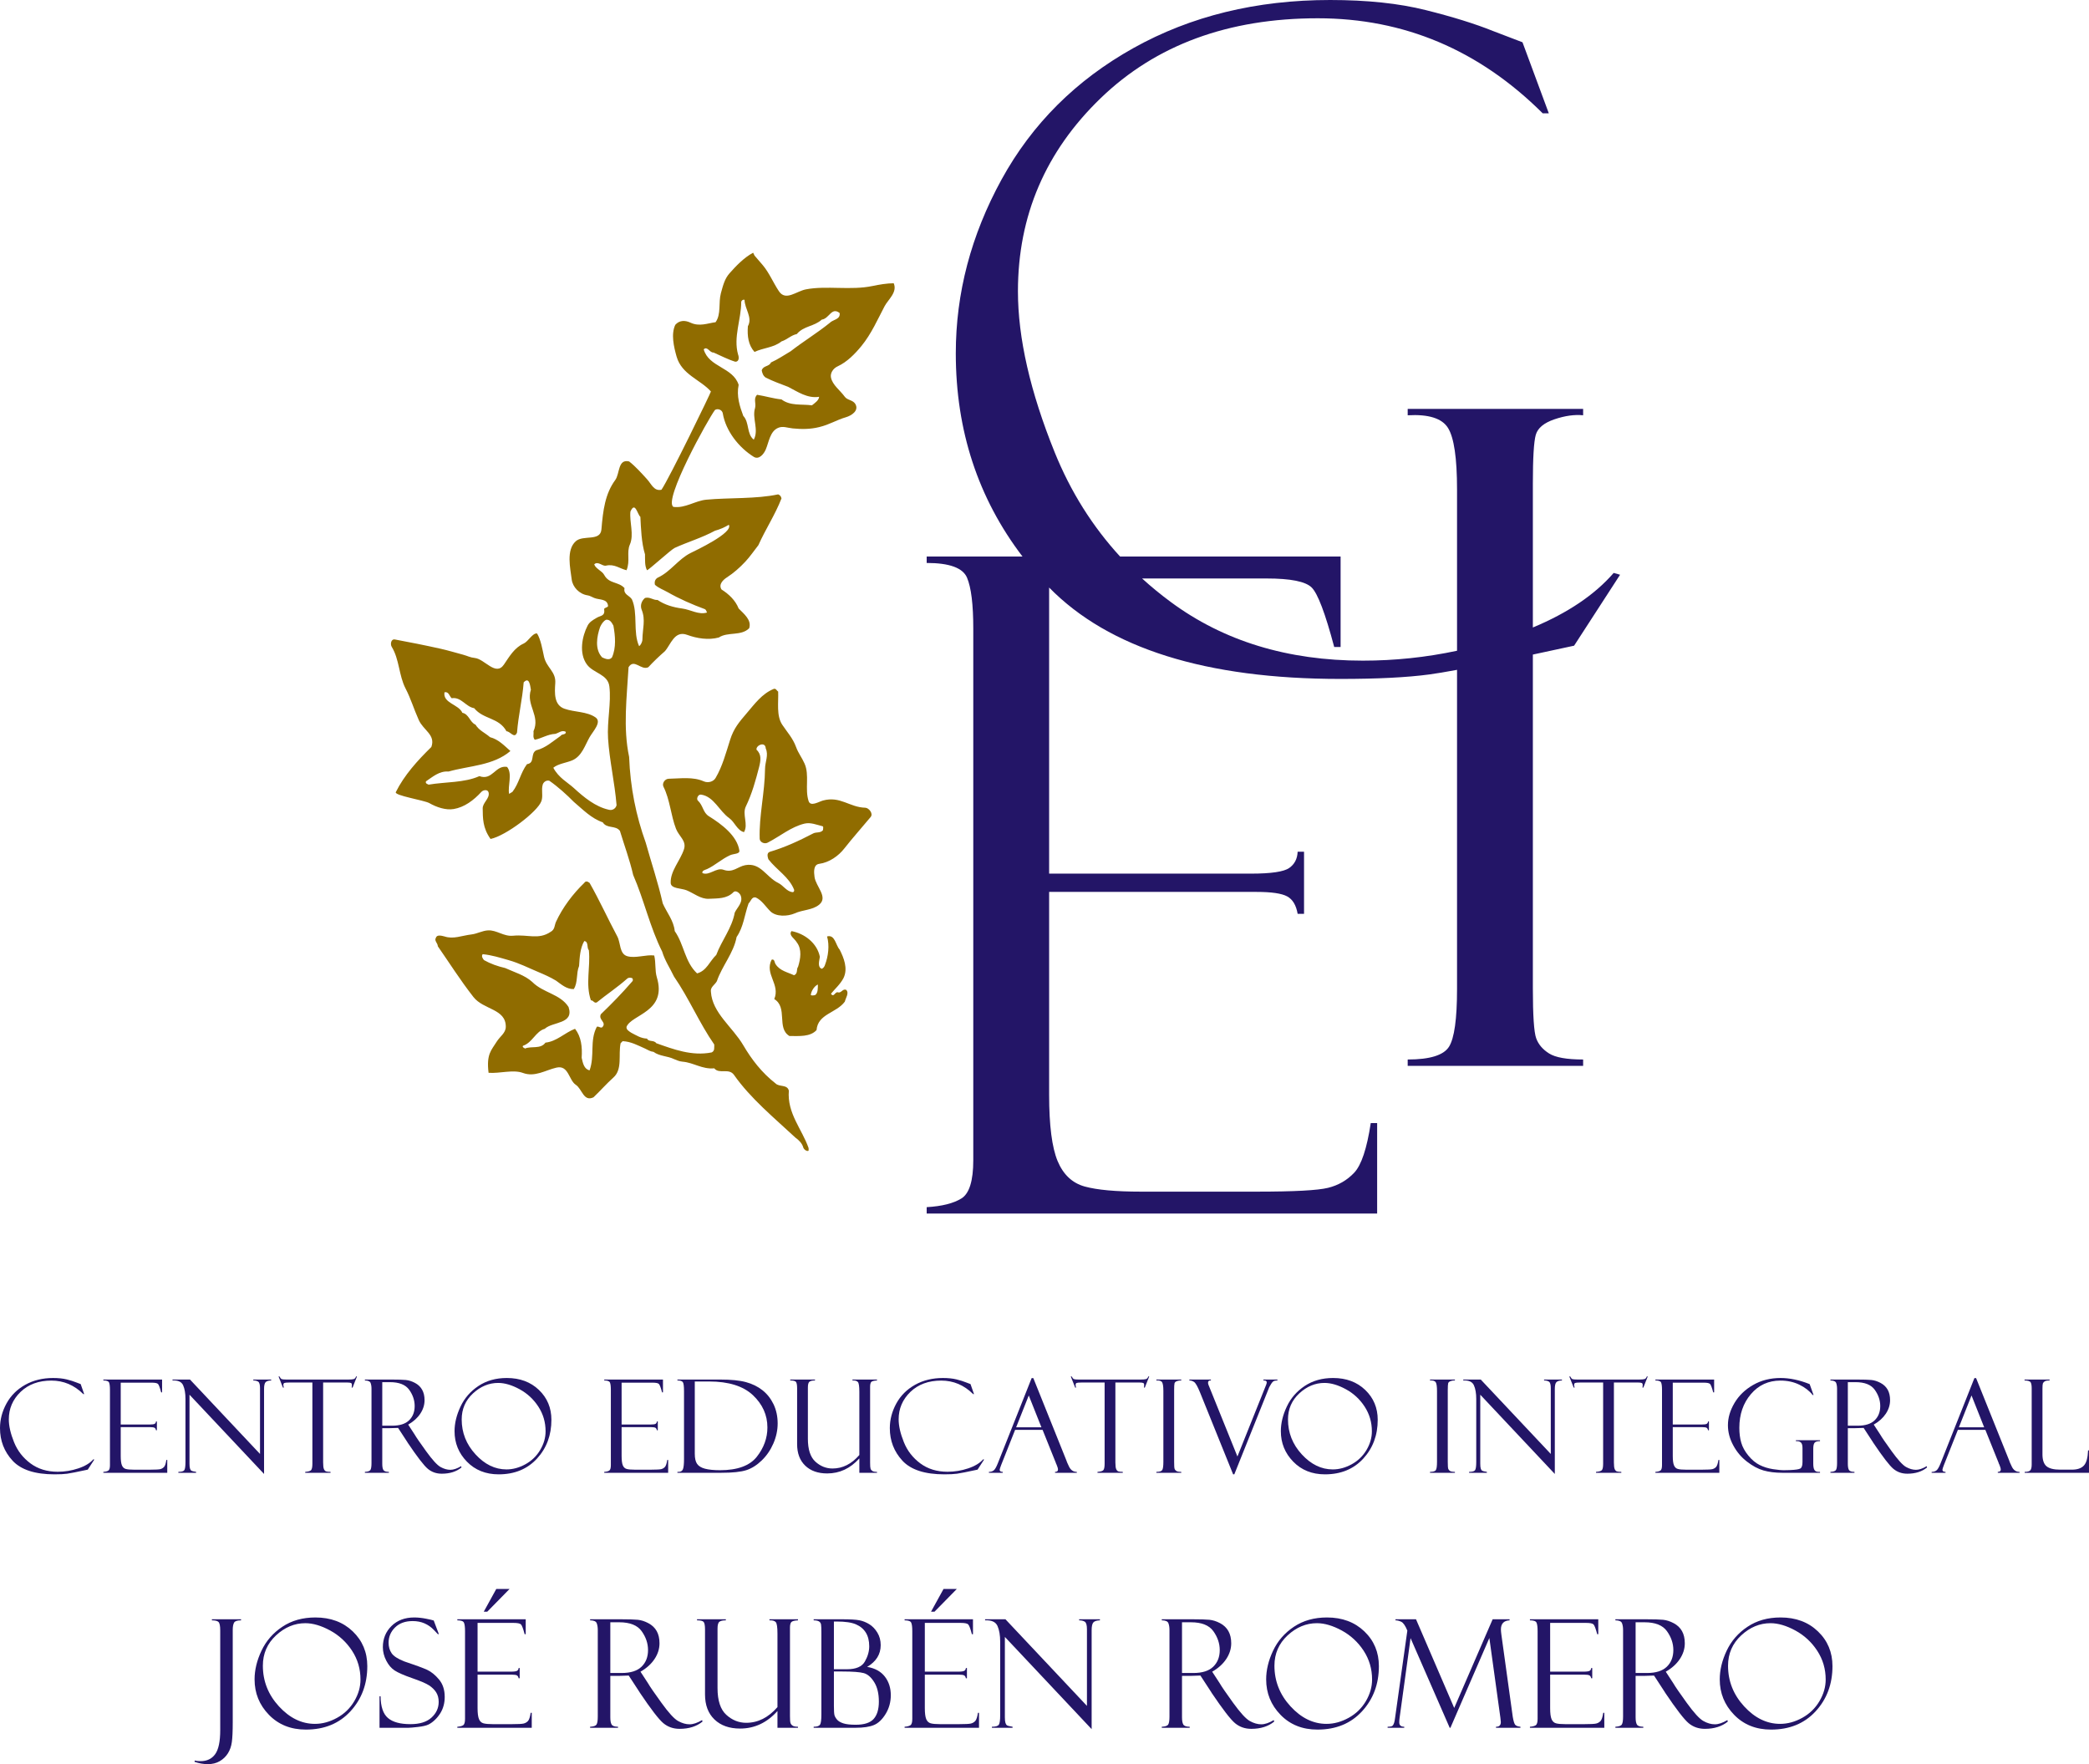 <?xml version="1.0" encoding="UTF-8"?>
<svg xmlns="http://www.w3.org/2000/svg" xmlns:xlink="http://www.w3.org/1999/xlink" width="369.13pt" height="311.72pt" viewBox="0 0 369.13 311.72" version="1.1">
<defs>
<clipPath id="clip1">
  <path d="M 357 243 L 369.129 243 L 369.129 261 L 357 261 Z M 357 243 "/>
</clipPath>
<clipPath id="clip2">
  <path d="M 34 286 L 43 286 L 43 311.719 L 34 311.719 Z M 34 286 "/>
</clipPath>
</defs>
<g id="surface1">
<path style=" stroke:none;fill-rule:evenodd;fill:rgb(13.725%,8.235%,40.392%);fill-opacity:1;" d="M 14.258 244.57 L 14.871 246.328 L 14.719 246.328 C 13.121 244.742 11.238 243.945 9.078 243.945 C 6.832 243.945 5.016 244.613 3.633 245.945 C 2.25 247.285 1.559 248.898 1.559 250.793 C 1.559 251.965 1.867 253.309 2.48 254.828 C 3.094 256.352 4.066 257.602 5.391 258.582 C 6.715 259.562 8.324 260.055 10.207 260.055 C 11.445 260.055 12.656 259.855 13.844 259.457 C 15.035 259.059 15.918 258.523 16.496 257.855 L 16.66 257.898 L 15.508 259.68 C 13.641 260.082 12.43 260.324 11.879 260.398 C 11.32 260.477 10.574 260.512 9.645 260.512 C 6.191 260.512 3.719 259.711 2.23 258.105 C 0.746 256.504 0 254.582 0 252.348 C 0 250.84 0.383 249.383 1.148 247.988 C 1.914 246.594 3.016 245.496 4.453 244.691 C 5.895 243.887 7.535 243.488 9.387 243.488 C 10.316 243.488 11.113 243.574 11.789 243.738 C 12.465 243.91 13.023 244.082 13.473 244.266 L 14.211 244.547 C 14.234 244.555 14.246 244.559 14.258 244.57 "/>
<path style=" stroke:none;fill-rule:evenodd;fill:rgb(13.725%,8.235%,40.392%);fill-opacity:1;" d="M 18.262 243.922 L 18.262 243.762 L 28.641 243.762 L 28.641 246.027 L 28.477 246.027 C 28.258 245.184 28.066 244.688 27.914 244.535 C 27.762 244.387 27.387 244.312 26.785 244.312 L 21.332 244.312 L 21.332 251.711 L 26.395 251.711 C 26.895 251.711 27.215 251.664 27.348 251.574 C 27.484 251.48 27.559 251.344 27.562 251.164 L 27.723 251.164 L 27.723 252.723 L 27.562 252.723 C 27.527 252.504 27.441 252.359 27.301 252.281 C 27.16 252.207 26.906 252.172 26.531 252.172 L 21.332 252.172 L 21.332 257.262 C 21.332 258.027 21.402 258.582 21.543 258.922 C 21.688 259.262 21.91 259.473 22.223 259.559 C 22.531 259.645 23.004 259.688 23.633 259.688 L 26.547 259.688 C 27.473 259.688 28.07 259.652 28.324 259.594 C 28.582 259.527 28.801 259.402 28.98 259.211 C 29.16 259.023 29.301 258.609 29.395 257.969 L 29.555 257.969 L 29.555 260.238 L 18.262 260.238 L 18.262 260.074 C 18.645 260.055 18.934 259.98 19.133 259.859 C 19.332 259.734 19.43 259.414 19.43 258.898 L 19.43 245.57 C 19.43 244.965 19.379 244.539 19.273 244.293 C 19.164 244.043 18.832 243.922 18.262 243.922 "/>
<path style=" stroke:none;fill-rule:evenodd;fill:rgb(13.725%,8.235%,40.392%);fill-opacity:1;" d="M 44.758 243.762 L 47.918 243.762 L 47.918 243.922 C 47.445 243.938 47.113 244.039 46.93 244.23 C 46.75 244.422 46.66 244.824 46.66 245.434 L 46.66 260.445 L 33.484 246.441 L 33.484 258.633 C 33.484 259.02 33.516 259.309 33.574 259.492 C 33.633 259.68 33.715 259.809 33.824 259.875 C 33.938 259.941 34.211 260.008 34.652 260.074 L 34.652 260.238 L 31.516 260.238 L 31.516 260.074 C 32.078 260.074 32.43 259.977 32.566 259.773 C 32.703 259.574 32.773 259.09 32.773 258.332 L 32.773 247.176 C 32.773 246.199 32.637 245.402 32.363 244.785 C 32.094 244.164 31.465 243.879 30.484 243.922 L 30.484 243.762 L 33.574 243.762 L 45.945 256.91 L 45.945 245.277 C 45.945 244.652 45.836 244.266 45.613 244.129 C 45.391 243.992 45.105 243.922 44.758 243.922 "/>
<path style=" stroke:none;fill-rule:evenodd;fill:rgb(13.725%,8.235%,40.392%);fill-opacity:1;" d="M 63.078 243.215 L 62.301 245.184 L 62.141 245.184 C 62.168 245.062 62.184 244.902 62.184 244.695 C 62.184 244.523 62.121 244.41 62 244.363 C 61.875 244.312 61.68 244.289 61.41 244.289 L 57.098 244.289 L 57.098 258.398 C 57.098 258.98 57.145 259.379 57.238 259.59 C 57.332 259.801 57.461 259.938 57.621 259.992 C 57.785 260.047 58.047 260.074 58.406 260.074 L 58.406 260.238 L 53.934 260.238 L 53.934 260.074 C 54.492 260.039 54.844 259.93 54.984 259.754 C 55.125 259.574 55.199 259.199 55.199 258.633 L 55.199 244.289 L 51.07 244.289 C 50.652 244.289 50.387 244.312 50.258 244.363 C 50.129 244.41 50.066 244.535 50.066 244.73 C 50.066 244.828 50.098 244.98 50.156 245.184 L 49.996 245.184 L 49.219 243.215 L 49.379 243.215 C 49.512 243.473 49.645 243.629 49.773 243.684 C 49.906 243.734 50.188 243.762 50.621 243.762 L 61.566 243.762 C 62 243.762 62.309 243.734 62.5 243.684 C 62.688 243.629 62.828 243.473 62.918 243.215 "/>
<path style=" stroke:none;fill-rule:evenodd;fill:rgb(13.725%,8.235%,40.392%);fill-opacity:1;" d="M 67.547 244.223 L 67.547 251.918 L 69.27 251.918 C 70.629 251.918 71.633 251.602 72.289 250.961 C 72.945 250.324 73.273 249.484 73.273 248.441 C 73.273 247.434 72.953 246.477 72.309 245.574 C 71.664 244.672 70.527 244.223 68.902 244.223 Z M 64.477 243.922 L 64.477 243.762 L 69.145 243.762 C 70.328 243.762 71.184 243.789 71.711 243.84 C 72.238 243.891 72.781 244.066 73.336 244.359 C 73.891 244.656 74.309 245.055 74.59 245.559 C 74.875 246.062 75.02 246.68 75.02 247.41 C 75.02 248.246 74.766 249.043 74.262 249.801 C 73.758 250.559 73.043 251.199 72.129 251.723 L 73.289 253.508 C 73.543 253.953 74.219 254.938 75.312 256.449 C 76.402 257.961 77.25 258.883 77.844 259.215 C 78.441 259.543 79.02 259.711 79.578 259.711 C 80.129 259.711 80.762 259.496 81.48 259.07 L 81.547 259.293 C 80.652 260.031 79.492 260.398 78.066 260.398 C 77.109 260.398 76.293 260.113 75.609 259.547 C 74.926 258.984 73.73 257.434 72.027 254.902 C 72.012 254.887 72.004 254.871 72.004 254.855 L 70.344 252.309 L 68.879 252.352 L 67.547 252.352 L 67.547 258.656 C 67.547 259.164 67.613 259.527 67.75 259.746 C 67.883 259.965 68.203 260.074 68.715 260.074 L 68.715 260.238 L 64.477 260.238 L 64.477 260.074 C 64.996 260.055 65.324 259.941 65.453 259.742 C 65.582 259.539 65.645 259.129 65.645 258.512 L 65.645 245.41 C 65.645 244.984 65.59 244.633 65.48 244.352 C 65.367 244.074 65.035 243.93 64.477 243.922 "/>
<path style=" stroke:none;fill-rule:evenodd;fill:rgb(13.725%,8.235%,40.392%);fill-opacity:1;" d="M 89.492 259.641 C 90.625 259.641 91.746 259.336 92.848 258.727 C 93.953 258.117 94.82 257.277 95.453 256.207 C 96.09 255.137 96.406 254.039 96.406 252.91 C 96.406 251.305 95.98 249.852 95.125 248.543 C 94.273 247.234 93.164 246.207 91.805 245.469 C 90.441 244.73 89.184 244.359 88.027 244.359 C 86.395 244.359 84.91 244.977 83.582 246.207 C 82.246 247.445 81.582 248.977 81.582 250.812 C 81.582 253.152 82.395 255.207 84.023 256.98 C 85.648 258.754 87.469 259.641 89.492 259.641 M 89.555 243.488 C 91.871 243.488 93.762 244.191 95.234 245.602 C 96.703 247.012 97.434 248.77 97.434 250.875 C 97.434 253.59 96.586 255.875 94.887 257.73 C 93.18 259.582 90.926 260.512 88.113 260.512 C 85.828 260.512 83.957 259.762 82.504 258.27 C 81.047 256.773 80.32 254.98 80.32 252.887 C 80.32 251.469 80.676 250.02 81.375 248.535 C 82.074 247.047 83.133 245.832 84.543 244.895 C 85.953 243.957 87.625 243.488 89.555 243.488 "/>
<path style=" stroke:none;fill-rule:evenodd;fill:rgb(13.725%,8.235%,40.392%);fill-opacity:1;" d="M 106.77 243.922 L 106.77 243.762 L 117.148 243.762 L 117.148 246.027 L 116.988 246.027 C 116.766 245.184 116.574 244.688 116.422 244.535 C 116.27 244.387 115.891 244.312 115.293 244.312 L 109.84 244.312 L 109.84 251.711 L 114.906 251.711 C 115.402 251.711 115.723 251.664 115.859 251.574 C 115.992 251.48 116.066 251.344 116.07 251.164 L 116.234 251.164 L 116.234 252.723 L 116.07 252.723 C 116.035 252.504 115.945 252.359 115.809 252.281 C 115.668 252.207 115.414 252.172 115.039 252.172 L 109.84 252.172 L 109.84 257.262 C 109.84 258.027 109.91 258.582 110.051 258.922 C 110.195 259.262 110.422 259.473 110.73 259.559 C 111.039 259.645 111.512 259.688 112.141 259.688 L 115.059 259.688 C 115.984 259.688 116.574 259.652 116.836 259.594 C 117.094 259.527 117.312 259.402 117.488 259.211 C 117.668 259.023 117.805 258.609 117.906 257.969 L 118.066 257.969 L 118.066 260.238 L 106.77 260.238 L 106.77 260.074 C 107.152 260.055 107.441 259.98 107.641 259.859 C 107.84 259.734 107.938 259.414 107.938 258.898 L 107.938 245.57 C 107.938 244.965 107.887 244.539 107.781 244.293 C 107.676 244.043 107.34 243.922 106.77 243.922 "/>
<path style=" stroke:none;fill-rule:evenodd;fill:rgb(13.725%,8.235%,40.392%);fill-opacity:1;" d="M 125.301 244.105 L 122.77 244.105 L 122.77 256.871 C 122.77 257.68 122.906 258.273 123.18 258.668 C 123.453 259.059 123.914 259.34 124.574 259.516 C 125.227 259.688 126.113 259.781 127.223 259.781 C 130.312 259.781 132.48 258.988 133.73 257.406 C 134.977 255.82 135.602 254.094 135.602 252.227 C 135.602 250.031 134.746 248.129 133.035 246.516 C 131.324 244.91 128.742 244.105 125.301 244.105 M 119.703 243.922 L 119.703 243.762 L 127.254 243.762 C 129.176 243.762 130.695 243.914 131.809 244.215 C 132.922 244.516 133.891 244.992 134.719 245.641 C 135.543 246.289 136.199 247.121 136.688 248.129 C 137.168 249.141 137.414 250.27 137.414 251.512 C 137.414 252.711 137.16 253.895 136.66 255.051 C 136.156 256.211 135.473 257.211 134.605 258.051 C 133.742 258.887 132.836 259.461 131.875 259.773 C 130.918 260.082 129.438 260.238 127.434 260.238 L 119.703 260.238 L 119.703 260.078 L 119.902 260.078 C 120.297 260.078 120.555 259.914 120.684 259.59 C 120.805 259.266 120.867 258.68 120.867 257.828 L 120.867 245.824 C 120.867 244.93 120.793 244.387 120.645 244.203 C 120.492 244.016 120.18 243.922 119.703 243.922 "/>
<path style=" stroke:none;fill-rule:evenodd;fill:rgb(13.725%,8.235%,40.392%);fill-opacity:1;" d="M 154.965 260.238 L 151.848 260.238 L 151.848 257.695 C 150.262 259.465 148.367 260.352 146.168 260.352 C 144.539 260.352 143.242 259.895 142.285 258.977 C 141.328 258.055 140.852 256.789 140.852 255.172 L 140.852 245.297 C 140.852 244.703 140.777 244.324 140.637 244.164 C 140.492 244.004 140.16 243.922 139.637 243.922 L 139.637 243.762 L 144.012 243.762 L 144.012 243.922 C 143.551 243.922 143.227 243.996 143.035 244.141 C 142.844 244.285 142.754 244.629 142.754 245.176 L 142.754 254.219 C 142.754 256.109 143.191 257.461 144.078 258.27 C 144.969 259.078 145.977 259.48 147.109 259.48 C 148.891 259.48 150.469 258.684 151.848 257.098 L 151.848 245.934 C 151.848 244.961 151.762 244.379 151.59 244.199 C 151.422 244.012 151.152 243.922 150.789 243.922 L 150.633 243.922 L 150.633 243.762 L 154.965 243.762 L 154.965 243.922 C 154.426 243.953 154.09 244.043 153.953 244.191 C 153.82 244.34 153.75 244.625 153.75 245.039 L 153.75 258.465 C 153.75 258.992 153.773 259.34 153.828 259.508 C 153.879 259.672 153.984 259.805 154.145 259.914 C 154.305 260.023 154.578 260.078 154.965 260.078 "/>
<path style=" stroke:none;fill-rule:evenodd;fill:rgb(13.725%,8.235%,40.392%);fill-opacity:1;" d="M 171.492 244.57 L 172.105 246.328 L 171.953 246.328 C 170.355 244.742 168.477 243.945 166.312 243.945 C 164.07 243.945 162.254 244.613 160.867 245.945 C 159.484 247.285 158.793 248.898 158.793 250.793 C 158.793 251.965 159.102 253.309 159.715 254.828 C 160.328 256.352 161.301 257.602 162.629 258.582 C 163.953 259.562 165.559 260.055 167.441 260.055 C 168.68 260.055 169.891 259.855 171.078 259.457 C 172.266 259.059 173.152 258.523 173.73 257.855 L 173.891 257.898 L 172.738 259.68 C 170.875 260.082 169.668 260.324 169.113 260.398 C 168.555 260.477 167.809 260.512 166.879 260.512 C 163.426 260.512 160.953 259.711 159.465 258.105 C 157.98 256.504 157.234 254.582 157.234 252.348 C 157.234 250.84 157.617 249.383 158.383 247.988 C 159.148 246.594 160.25 245.496 161.688 244.691 C 163.129 243.887 164.773 243.488 166.621 243.488 C 167.551 243.488 168.348 243.574 169.023 243.738 C 169.699 243.91 170.262 244.082 170.707 244.266 L 171.445 244.547 C 171.469 244.555 171.484 244.559 171.492 244.57 "/>
<path style=" stroke:none;fill-rule:evenodd;fill:rgb(13.725%,8.235%,40.392%);fill-opacity:1;" d="M 179.555 252.195 L 184.02 252.195 L 181.785 246.574 Z M 184.227 252.652 L 179.371 252.652 L 176.902 258.879 C 176.73 259.328 176.645 259.602 176.645 259.707 C 176.645 259.953 176.824 260.078 177.191 260.078 L 177.191 260.238 L 174.742 260.238 L 174.742 260.078 C 175.07 260.078 175.344 259.996 175.566 259.836 C 175.793 259.676 176.035 259.258 176.305 258.59 L 182.293 243.508 L 182.59 243.508 L 188.441 258.074 C 188.441 258.148 188.594 258.5 188.895 259.129 C 189.195 259.762 189.656 260.078 190.273 260.078 L 190.273 260.238 L 186.426 260.238 L 186.426 260.078 C 186.777 260.078 186.949 259.938 186.949 259.664 C 186.949 259.477 186.863 259.176 186.691 258.77 C 186.664 258.738 186.637 258.691 186.613 258.625 C 186.602 258.547 186.59 258.512 186.582 258.512 "/>
<path style=" stroke:none;fill-rule:evenodd;fill:rgb(13.725%,8.235%,40.392%);fill-opacity:1;" d="M 203.07 243.215 L 202.289 245.184 L 202.133 245.184 C 202.16 245.062 202.176 244.902 202.176 244.695 C 202.176 244.523 202.113 244.41 201.992 244.363 C 201.867 244.312 201.672 244.289 201.402 244.289 L 197.09 244.289 L 197.09 258.398 C 197.09 258.98 197.141 259.379 197.234 259.59 C 197.328 259.801 197.453 259.938 197.613 259.992 C 197.777 260.047 198.035 260.074 198.398 260.074 L 198.398 260.238 L 193.93 260.238 L 193.93 260.074 C 194.488 260.039 194.836 259.93 194.977 259.754 C 195.117 259.574 195.188 259.199 195.188 258.633 L 195.188 244.289 L 191.066 244.289 C 190.648 244.289 190.375 244.312 190.246 244.363 C 190.121 244.41 190.059 244.535 190.059 244.73 C 190.059 244.828 190.09 244.98 190.148 245.184 L 189.988 245.184 L 189.207 243.215 L 189.367 243.215 C 189.504 243.473 189.637 243.629 189.766 243.684 C 189.898 243.734 190.18 243.762 190.609 243.762 L 201.559 243.762 C 201.988 243.762 202.301 243.734 202.492 243.684 C 202.68 243.629 202.82 243.473 202.91 243.215 "/>
<path style=" stroke:none;fill-rule:evenodd;fill:rgb(13.725%,8.235%,40.392%);fill-opacity:1;" d="M 208.73 243.762 L 208.73 243.922 C 208.516 243.902 208.277 243.934 208.012 244.023 C 207.746 244.113 207.594 244.242 207.543 244.414 C 207.496 244.586 207.473 244.992 207.473 245.633 L 207.473 258.285 C 207.473 258.973 207.496 259.391 207.555 259.543 C 207.609 259.699 207.719 259.824 207.879 259.926 C 208.039 260.023 208.32 260.074 208.73 260.074 L 208.73 260.238 L 204.332 260.238 L 204.332 260.074 C 204.887 260.074 205.23 259.973 205.367 259.754 C 205.5 259.543 205.57 259.062 205.57 258.309 L 205.57 245.781 C 205.57 244.996 205.492 244.484 205.344 244.242 C 205.195 243.996 204.855 243.891 204.332 243.922 L 204.332 243.762 "/>
<path style=" stroke:none;fill-rule:evenodd;fill:rgb(13.725%,8.235%,40.392%);fill-opacity:1;" d="M 218.105 260.512 L 217.895 260.512 L 212.023 245.98 C 211.602 244.957 211.262 244.359 210.992 244.188 C 210.723 244.008 210.445 243.922 210.164 243.922 L 210.164 243.762 L 213.969 243.762 L 213.969 243.922 C 213.633 243.902 213.465 244.031 213.465 244.316 C 213.465 244.426 213.484 244.547 213.531 244.672 L 218.656 257.359 L 223.734 244.684 C 223.801 244.508 223.836 244.375 223.836 244.27 C 223.836 244.016 223.641 243.902 223.246 243.922 L 223.246 243.762 L 225.723 243.762 L 225.723 243.922 C 225.551 243.922 225.371 243.949 225.18 243.992 C 224.988 244.043 224.793 244.234 224.59 244.57 C 224.387 244.906 224.285 245.086 224.277 245.109 "/>
<path style=" stroke:none;fill-rule:evenodd;fill:rgb(13.725%,8.235%,40.392%);fill-opacity:1;" d="M 235.5 259.641 C 236.633 259.641 237.754 259.336 238.855 258.727 C 239.961 258.117 240.828 257.277 241.465 256.207 C 242.098 255.137 242.414 254.039 242.414 252.91 C 242.414 251.305 241.984 249.852 241.133 248.543 C 240.277 247.234 239.172 246.207 237.809 245.469 C 236.449 244.73 235.191 244.359 234.035 244.359 C 232.398 244.359 230.918 244.977 229.586 246.207 C 228.254 247.445 227.59 248.977 227.59 250.812 C 227.59 253.152 228.398 255.207 230.027 256.98 C 231.656 258.754 233.477 259.641 235.5 259.641 M 235.562 243.488 C 237.879 243.488 239.77 244.191 241.242 245.602 C 242.711 247.012 243.445 248.77 243.445 250.875 C 243.445 253.59 242.594 255.875 240.895 257.73 C 239.191 259.582 236.934 260.512 234.121 260.512 C 231.836 260.512 229.969 259.762 228.516 258.27 C 227.059 256.773 226.328 254.98 226.328 252.887 C 226.328 251.469 226.68 250.02 227.383 248.535 C 228.082 247.047 229.141 245.832 230.547 244.895 C 231.961 243.957 233.633 243.488 235.562 243.488 "/>
<path style=" stroke:none;fill-rule:evenodd;fill:rgb(13.725%,8.235%,40.392%);fill-opacity:1;" d="M 257.086 243.762 L 257.086 243.922 C 256.871 243.902 256.629 243.934 256.363 244.023 C 256.102 244.113 255.945 244.242 255.895 244.414 C 255.852 244.586 255.824 244.992 255.824 245.633 L 255.824 258.285 C 255.824 258.973 255.852 259.391 255.91 259.543 C 255.965 259.699 256.07 259.824 256.23 259.926 C 256.395 260.023 256.676 260.074 257.086 260.074 L 257.086 260.238 L 252.688 260.238 L 252.688 260.074 C 253.238 260.074 253.586 259.973 253.719 259.754 C 253.855 259.543 253.922 259.062 253.922 258.309 L 253.922 245.781 C 253.922 244.996 253.848 244.484 253.699 244.242 C 253.547 243.996 253.211 243.891 252.688 243.922 L 252.688 243.762 "/>
<path style=" stroke:none;fill-rule:evenodd;fill:rgb(13.725%,8.235%,40.392%);fill-opacity:1;" d="M 272.84 243.762 L 276 243.762 L 276 243.922 C 275.523 243.938 275.195 244.039 275.012 244.23 C 274.828 244.422 274.738 244.824 274.738 245.434 L 274.738 260.445 L 261.566 246.441 L 261.566 258.633 C 261.566 259.02 261.594 259.309 261.652 259.492 C 261.715 259.68 261.797 259.809 261.906 259.875 C 262.016 259.941 262.293 260.008 262.734 260.074 L 262.734 260.238 L 259.594 260.238 L 259.594 260.074 C 260.156 260.074 260.512 259.977 260.648 259.773 C 260.785 259.574 260.855 259.09 260.855 258.332 L 260.855 247.176 C 260.855 246.199 260.719 245.402 260.445 244.785 C 260.176 244.164 259.547 243.879 258.562 243.922 L 258.562 243.762 L 261.652 243.762 L 274.027 256.91 L 274.027 245.277 C 274.027 244.652 273.918 244.266 273.695 244.129 C 273.473 243.992 273.188 243.922 272.84 243.922 "/>
<path style=" stroke:none;fill-rule:evenodd;fill:rgb(13.725%,8.235%,40.392%);fill-opacity:1;" d="M 291.16 243.215 L 290.383 245.184 L 290.223 245.184 C 290.25 245.062 290.266 244.902 290.266 244.695 C 290.266 244.523 290.203 244.41 290.078 244.363 C 289.961 244.312 289.762 244.289 289.492 244.289 L 285.18 244.289 L 285.18 258.398 C 285.18 258.98 285.227 259.379 285.32 259.59 C 285.414 259.801 285.543 259.938 285.703 259.992 C 285.863 260.047 286.125 260.074 286.488 260.074 L 286.488 260.238 L 282.02 260.238 L 282.02 260.074 C 282.574 260.039 282.926 259.93 283.066 259.754 C 283.207 259.574 283.277 259.199 283.277 258.633 L 283.277 244.289 L 279.156 244.289 C 278.738 244.289 278.465 244.312 278.34 244.363 C 278.215 244.41 278.145 244.535 278.145 244.73 C 278.145 244.828 278.18 244.98 278.238 245.184 L 278.078 245.184 L 277.297 243.215 L 277.461 243.215 C 277.594 243.473 277.727 243.629 277.855 243.684 C 277.984 243.734 278.27 243.762 278.699 243.762 L 289.648 243.762 C 290.078 243.762 290.391 243.734 290.578 243.684 C 290.77 243.629 290.91 243.473 291 243.215 "/>
<path style=" stroke:none;fill-rule:evenodd;fill:rgb(13.725%,8.235%,40.392%);fill-opacity:1;" d="M 292.512 243.922 L 292.512 243.762 L 302.891 243.762 L 302.891 246.027 L 302.73 246.027 C 302.508 245.184 302.316 244.688 302.164 244.535 C 302.012 244.387 301.637 244.312 301.035 244.312 L 295.582 244.312 L 295.582 251.711 L 300.645 251.711 C 301.148 251.711 301.465 251.664 301.602 251.574 C 301.734 251.48 301.809 251.344 301.812 251.164 L 301.973 251.164 L 301.973 252.723 L 301.812 252.723 C 301.777 252.504 301.688 252.359 301.551 252.281 C 301.41 252.207 301.156 252.172 300.785 252.172 L 295.582 252.172 L 295.582 257.262 C 295.582 258.027 295.652 258.582 295.797 258.922 C 295.941 259.262 296.164 259.473 296.477 259.559 C 296.785 259.645 297.254 259.688 297.883 259.688 L 300.797 259.688 C 301.727 259.688 302.316 259.652 302.578 259.594 C 302.832 259.527 303.055 259.402 303.234 259.211 C 303.41 259.023 303.551 258.609 303.648 257.969 L 303.809 257.969 L 303.809 260.238 L 292.512 260.238 L 292.512 260.074 C 292.895 260.055 293.184 259.98 293.383 259.859 C 293.582 259.734 293.68 259.414 293.68 258.898 L 293.68 245.57 C 293.68 244.965 293.629 244.539 293.523 244.293 C 293.418 244.043 293.082 243.922 292.512 243.922 "/>
<path style=" stroke:none;fill-rule:evenodd;fill:rgb(13.725%,8.235%,40.392%);fill-opacity:1;" d="M 321.598 260.074 L 321.598 260.238 L 314.949 260.238 C 313.676 260.238 312.559 260.098 311.598 259.82 C 310.641 259.547 309.664 259.02 308.668 258.246 C 307.672 257.477 306.867 256.512 306.254 255.363 C 305.637 254.211 305.328 253.035 305.328 251.832 C 305.328 250.52 305.715 249.207 306.488 247.898 C 307.262 246.594 308.359 245.531 309.785 244.715 C 311.207 243.895 312.824 243.488 314.629 243.488 C 316.25 243.488 317.965 243.848 319.77 244.57 L 320.453 246.488 L 320.297 246.488 C 319.723 245.758 318.938 245.148 317.941 244.668 C 316.945 244.184 315.836 243.945 314.609 243.945 C 312.484 243.945 310.742 244.742 309.383 246.344 C 308.023 247.941 307.344 249.922 307.344 252.293 C 307.344 253.273 307.457 254.152 307.684 254.922 C 307.906 255.695 308.324 256.453 308.941 257.203 C 309.555 257.949 310.215 258.504 310.922 258.855 C 311.625 259.211 312.414 259.457 313.289 259.594 C 314.16 259.73 314.855 259.793 315.367 259.777 L 316.254 259.758 C 317.254 259.719 317.879 259.625 318.129 259.477 C 318.379 259.328 318.504 258.945 318.504 258.34 L 318.504 255.844 C 318.504 255.355 318.402 255.031 318.199 254.863 C 317.996 254.695 317.711 254.625 317.336 254.645 L 317.336 254.484 L 321.598 254.484 L 321.598 254.645 C 321.121 254.645 320.805 254.738 320.645 254.926 C 320.484 255.113 320.406 255.473 320.406 256.004 L 320.406 258.605 C 320.406 259.129 320.473 259.508 320.613 259.734 C 320.75 259.965 320.996 260.074 321.363 260.074 "/>
<path style=" stroke:none;fill-rule:evenodd;fill:rgb(13.725%,8.235%,40.392%);fill-opacity:1;" d="M 326.516 244.223 L 326.516 251.918 L 328.238 251.918 C 329.594 251.918 330.598 251.602 331.258 250.961 C 331.914 250.324 332.242 249.484 332.242 248.441 C 332.242 247.434 331.918 246.477 331.273 245.574 C 330.629 244.672 329.492 244.223 327.867 244.223 Z M 323.441 243.922 L 323.441 243.762 L 328.109 243.762 C 329.293 243.762 330.148 243.789 330.676 243.84 C 331.207 243.891 331.746 244.066 332.301 244.359 C 332.859 244.656 333.273 245.055 333.559 245.559 C 333.84 246.062 333.98 246.68 333.98 247.41 C 333.98 248.246 333.73 249.043 333.227 249.801 C 332.723 250.559 332.012 251.199 331.094 251.723 L 332.258 253.508 C 332.508 253.953 333.184 254.938 334.277 256.449 C 335.371 257.961 336.215 258.883 336.809 259.215 C 337.406 259.543 337.984 259.711 338.547 259.711 C 339.098 259.711 339.73 259.496 340.449 259.07 L 340.516 259.293 C 339.617 260.031 338.457 260.398 337.031 260.398 C 336.074 260.398 335.262 260.113 334.574 259.547 C 333.891 258.984 332.695 257.434 330.992 254.902 C 330.977 254.887 330.969 254.871 330.969 254.855 L 329.309 252.309 L 327.844 252.352 L 326.516 252.352 L 326.516 258.656 C 326.516 259.164 326.582 259.527 326.715 259.746 C 326.848 259.965 327.172 260.074 327.684 260.074 L 327.684 260.238 L 323.441 260.238 L 323.441 260.074 C 323.965 260.055 324.289 259.941 324.418 259.742 C 324.547 259.539 324.613 259.129 324.613 258.512 L 324.613 245.41 C 324.613 244.984 324.559 244.633 324.449 244.352 C 324.336 244.074 324 243.93 323.441 243.922 "/>
<path style=" stroke:none;fill-rule:evenodd;fill:rgb(13.725%,8.235%,40.392%);fill-opacity:1;" d="M 346.141 252.195 L 350.605 252.195 L 348.371 246.574 Z M 350.816 252.652 L 345.961 252.652 L 343.488 258.879 C 343.316 259.328 343.23 259.602 343.23 259.707 C 343.23 259.953 343.41 260.078 343.777 260.078 L 343.777 260.238 L 341.328 260.238 L 341.328 260.078 C 341.656 260.078 341.93 259.996 342.152 259.836 C 342.379 259.676 342.625 259.258 342.895 258.59 L 348.879 243.508 L 349.18 243.508 L 355.031 258.074 C 355.031 258.148 355.18 258.5 355.484 259.129 C 355.781 259.762 356.242 260.078 356.863 260.078 L 356.863 260.238 L 353.012 260.238 L 353.012 260.078 C 353.363 260.078 353.539 259.938 353.539 259.664 C 353.539 259.477 353.449 259.176 353.281 258.77 C 353.25 258.738 353.223 258.691 353.199 258.625 C 353.188 258.547 353.176 258.512 353.172 258.512 "/>
<g clip-path="url(#clip1)" clip-rule="nonzero">
<path style=" stroke:none;fill-rule:evenodd;fill:rgb(13.725%,8.235%,40.392%);fill-opacity:1;" d="M 357.766 260.238 L 357.766 260.078 C 358.285 260.078 358.617 259.98 358.773 259.785 C 358.926 259.59 359.004 259.258 359.004 258.789 L 359.004 245.297 C 359.004 244.82 358.945 244.477 358.824 244.262 C 358.703 244.051 358.344 243.934 357.742 243.922 L 357.742 243.762 L 362.164 243.762 L 362.164 243.922 C 361.758 243.922 361.469 243.977 361.309 244.078 C 361.145 244.184 361.035 244.305 360.98 244.449 C 360.93 244.59 360.906 244.914 360.906 245.41 L 360.906 256.98 C 360.906 257.973 361.145 258.672 361.617 259.078 C 362.098 259.484 362.914 259.684 364.07 259.684 L 366.086 259.684 C 367.055 259.684 367.762 259.449 368.215 258.969 C 368.668 258.492 368.918 257.594 368.969 256.273 L 369.133 256.273 L 369.133 260.238 "/>
</g>
<g clip-path="url(#clip2)" clip-rule="nonzero">
<path style=" stroke:none;fill-rule:evenodd;fill:rgb(13.725%,8.235%,40.392%);fill-opacity:1;" d="M 37.445 286.121 L 42.594 286.121 L 42.594 286.309 C 41.934 286.309 41.527 286.441 41.367 286.711 C 41.207 286.98 41.125 287.414 41.125 288.012 L 41.125 304.328 C 41.125 305.879 41.074 307.035 40.969 307.801 C 40.867 308.566 40.633 309.238 40.27 309.812 C 39.902 310.391 39.422 310.852 38.82 311.199 C 38.223 311.547 37.523 311.719 36.727 311.719 C 35.961 311.719 35.18 311.586 34.379 311.309 L 34.406 311.082 C 34.641 311.152 34.992 311.188 35.449 311.188 C 36.578 311.188 37.438 310.773 38.027 309.949 C 38.617 309.129 38.914 307.719 38.914 305.723 L 38.914 288.09 C 38.914 287.301 38.816 286.805 38.617 286.605 C 38.422 286.406 38.031 286.309 37.445 286.309 "/>
</g>
<path style=" stroke:none;fill-rule:evenodd;fill:rgb(13.725%,8.235%,40.392%);fill-opacity:1;" d="M 55.656 304.602 C 56.973 304.602 58.273 304.246 59.559 303.535 C 60.844 302.828 61.859 301.848 62.594 300.605 C 63.332 299.359 63.699 298.078 63.699 296.766 C 63.699 294.902 63.203 293.207 62.211 291.684 C 61.219 290.164 59.926 288.969 58.344 288.105 C 56.758 287.246 55.293 286.812 53.949 286.812 C 52.047 286.812 50.32 287.531 48.773 288.969 C 47.223 290.406 46.449 292.188 46.449 294.324 C 46.449 297.047 47.395 299.445 49.285 301.504 C 51.18 303.566 53.301 304.602 55.656 304.602 M 55.73 285.801 C 58.422 285.801 60.625 286.621 62.336 288.262 C 64.043 289.902 64.902 291.949 64.902 294.402 C 64.902 297.559 63.91 300.219 61.93 302.375 C 59.949 304.535 57.324 305.613 54.051 305.613 C 51.391 305.613 49.215 304.746 47.523 303.004 C 45.828 301.262 44.984 299.176 44.984 296.738 C 44.984 295.094 45.387 293.406 46.207 291.672 C 47.023 289.945 48.25 288.531 49.895 287.441 C 51.535 286.344 53.48 285.801 55.73 285.801 "/>
<path style=" stroke:none;fill-rule:evenodd;fill:rgb(13.725%,8.235%,40.392%);fill-opacity:1;" d="M 76.637 286.332 L 77.543 288.734 L 77.383 288.762 C 77.383 288.754 77.145 288.496 76.66 288 C 76.184 287.5 75.633 287.117 75.012 286.844 C 74.395 286.574 73.695 286.438 72.918 286.438 C 71.613 286.438 70.574 286.812 69.809 287.562 C 69.047 288.312 68.664 289.215 68.664 290.27 C 68.664 290.973 68.84 291.586 69.191 292.105 C 69.543 292.633 70.293 293.117 71.438 293.566 C 73.406 294.227 74.758 294.719 75.48 295.055 C 76.203 295.391 76.902 295.957 77.574 296.758 C 78.246 297.559 78.582 298.586 78.582 299.84 C 78.582 300.359 78.523 300.859 78.398 301.332 C 78.277 301.809 78.082 302.266 77.816 302.703 C 77.543 303.141 77.223 303.543 76.844 303.902 C 76.469 304.266 76.082 304.539 75.691 304.727 C 75.301 304.91 74.684 305.055 73.844 305.148 C 73.004 305.246 72.445 305.293 72.18 305.293 L 67.062 305.293 L 67.062 299.719 L 67.25 299.719 C 67.27 301.559 67.699 302.84 68.551 303.566 C 69.402 304.293 70.727 304.652 72.527 304.652 C 74.16 304.652 75.398 304.27 76.246 303.496 C 77.09 302.727 77.516 301.801 77.516 300.719 C 77.516 300.059 77.367 299.5 77.074 299.035 C 76.777 298.574 76.367 298.164 75.836 297.812 C 75.309 297.465 74.305 297.031 72.832 296.523 C 71.367 296.012 70.336 295.559 69.742 295.172 C 69.145 294.785 68.648 294.203 68.25 293.426 C 67.848 292.648 67.652 291.855 67.652 291.047 C 67.652 289.562 68.16 288.316 69.18 287.309 C 70.199 286.305 71.539 285.801 73.195 285.801 C 73.84 285.801 74.535 285.875 75.281 286.02 C 76.027 286.168 76.445 286.266 76.531 286.309 C 76.566 286.324 76.602 286.332 76.637 286.332 "/>
<path style=" stroke:none;fill-rule:evenodd;fill:rgb(13.725%,8.235%,40.392%);fill-opacity:1;" d="M 87.695 280.762 L 90.043 280.762 L 86.094 284.785 L 85.48 284.785 Z M 80.812 286.309 L 80.812 286.121 L 92.895 286.121 L 92.895 288.762 L 92.707 288.762 C 92.445 287.777 92.227 287.195 92.051 287.023 C 91.867 286.848 91.434 286.762 90.734 286.762 L 84.387 286.762 L 84.387 295.375 L 90.281 295.375 C 90.863 295.375 91.234 295.32 91.391 295.211 C 91.547 295.102 91.633 294.945 91.641 294.734 L 91.828 294.734 L 91.828 296.547 L 91.641 296.547 C 91.598 296.297 91.496 296.125 91.336 296.035 C 91.172 295.949 90.875 295.906 90.438 295.906 L 84.387 295.906 L 84.387 301.828 C 84.387 302.727 84.473 303.367 84.637 303.762 C 84.801 304.156 85.062 304.406 85.426 304.504 C 85.785 304.605 86.336 304.652 87.062 304.652 L 90.461 304.652 C 91.535 304.652 92.227 304.617 92.531 304.543 C 92.828 304.469 93.082 304.324 93.293 304.102 C 93.496 303.879 93.66 303.398 93.773 302.652 L 93.961 302.652 L 93.961 305.293 L 80.812 305.293 L 80.812 305.109 C 81.258 305.082 81.598 304.996 81.828 304.855 C 82.059 304.711 82.172 304.336 82.172 303.738 L 82.172 288.227 C 82.172 287.52 82.113 287.023 81.988 286.738 C 81.871 286.449 81.477 286.309 80.812 286.309 "/>
<path style=" stroke:none;fill-rule:evenodd;fill:rgb(13.725%,8.235%,40.392%);fill-opacity:1;" d="M 107.844 286.652 L 107.844 295.613 L 109.848 295.613 C 111.43 295.613 112.602 295.242 113.363 294.5 C 114.129 293.758 114.508 292.777 114.508 291.566 C 114.508 290.391 114.137 289.277 113.383 288.227 C 112.633 287.176 111.312 286.652 109.418 286.652 Z M 104.273 286.305 L 104.273 286.121 L 109.703 286.121 C 111.078 286.121 112.074 286.152 112.691 286.211 C 113.309 286.273 113.938 286.473 114.578 286.816 C 115.227 287.16 115.715 287.625 116.043 288.211 C 116.371 288.797 116.535 289.516 116.535 290.367 C 116.535 291.34 116.242 292.266 115.656 293.148 C 115.07 294.027 114.242 294.773 113.176 295.383 L 114.531 297.465 C 114.824 297.984 115.609 299.125 116.883 300.887 C 118.152 302.648 119.133 303.719 119.828 304.102 C 120.523 304.488 121.195 304.68 121.848 304.68 C 122.488 304.68 123.227 304.434 124.059 303.934 L 124.137 304.195 C 123.098 305.051 121.746 305.48 120.082 305.48 C 118.977 305.48 118.023 305.148 117.227 304.492 C 116.43 303.836 115.039 302.031 113.059 299.086 C 113.039 299.066 113.031 299.051 113.031 299.031 L 111.098 296.066 L 109.395 296.121 L 107.844 296.121 L 107.844 303.457 C 107.844 304.047 107.922 304.465 108.078 304.723 C 108.23 304.977 108.609 305.109 109.203 305.109 L 109.203 305.293 L 104.273 305.293 L 104.273 305.109 C 104.879 305.082 105.258 304.953 105.406 304.715 C 105.559 304.484 105.629 304.008 105.629 303.285 L 105.629 288.039 C 105.629 287.543 105.566 287.133 105.438 286.809 C 105.309 286.484 104.922 286.312 104.273 286.305 "/>
<path style=" stroke:none;fill-rule:evenodd;fill:rgb(13.725%,8.235%,40.392%);fill-opacity:1;" d="M 141.004 305.293 L 137.379 305.293 L 137.379 302.332 C 135.527 304.398 133.324 305.43 130.77 305.43 C 128.867 305.43 127.363 304.895 126.246 303.824 C 125.133 302.754 124.578 301.281 124.578 299.398 L 124.578 287.906 C 124.578 287.215 124.492 286.773 124.328 286.586 C 124.164 286.398 123.773 286.309 123.164 286.309 L 123.164 286.121 L 128.258 286.121 L 128.258 286.309 C 127.723 286.309 127.344 286.391 127.121 286.559 C 126.898 286.73 126.789 287.133 126.789 287.766 L 126.789 298.285 C 126.789 300.488 127.305 302.062 128.336 303 C 129.367 303.941 130.547 304.414 131.859 304.414 C 133.938 304.414 135.77 303.488 137.379 301.641 L 137.379 288.652 C 137.379 287.516 137.277 286.84 137.078 286.625 C 136.879 286.41 136.57 286.309 136.145 286.309 L 135.961 286.309 L 135.961 286.121 L 141.004 286.121 L 141.004 286.309 C 140.383 286.34 139.988 286.445 139.828 286.621 C 139.672 286.793 139.59 287.121 139.59 287.609 L 139.59 303.23 C 139.59 303.852 139.621 304.25 139.68 304.441 C 139.742 304.637 139.863 304.789 140.051 304.918 C 140.234 305.047 140.555 305.109 141.004 305.109 "/>
<path style=" stroke:none;fill-rule:evenodd;fill:rgb(13.725%,8.235%,40.392%);fill-opacity:1;" d="M 148.852 295.348 L 147.352 295.348 L 147.352 301.41 C 147.352 302.25 147.387 302.797 147.449 303.047 C 147.516 303.297 147.664 303.562 147.895 303.836 C 148.121 304.117 148.492 304.336 149.008 304.508 C 149.516 304.676 150.254 304.758 151.215 304.758 C 152.707 304.758 153.762 304.414 154.379 303.73 C 154.992 303.039 155.297 302.02 155.297 300.668 C 155.297 299.27 155.027 298.125 154.48 297.242 C 153.934 296.359 153.316 295.824 152.629 295.633 C 151.938 295.445 150.68 295.348 148.852 295.348 M 147.352 286.52 L 147.352 294.949 L 149.68 294.949 C 151.258 294.949 152.305 294.496 152.82 293.594 C 153.336 292.691 153.594 291.789 153.594 290.898 C 153.594 289.934 153.395 289.125 152.996 288.48 C 152.594 287.832 152.016 287.348 151.246 287.016 C 150.48 286.684 149.352 286.52 147.859 286.52 Z M 143.777 286.309 L 143.777 286.121 L 148.77 286.121 C 150.227 286.121 151.262 286.18 151.867 286.301 C 152.477 286.422 153.059 286.656 153.613 287 C 154.168 287.34 154.641 287.836 155.035 288.484 C 155.426 289.129 155.621 289.863 155.621 290.691 C 155.621 292.316 154.82 293.594 153.227 294.531 C 154.605 294.766 155.645 295.336 156.348 296.242 C 157.055 297.148 157.406 298.25 157.406 299.539 C 157.406 300.746 157.102 301.844 156.504 302.832 C 155.898 303.824 155.211 304.48 154.434 304.805 C 153.656 305.129 152.574 305.293 151.18 305.293 L 143.777 305.293 L 143.777 305.109 C 144.359 305.109 144.734 304.988 144.895 304.75 C 145.059 304.508 145.141 303.902 145.141 302.922 L 145.141 288.469 C 145.141 287.773 145.121 287.301 145.082 287.047 C 145.039 286.797 144.91 286.613 144.695 286.488 C 144.477 286.367 144.172 286.309 143.777 286.309 "/>
<path style=" stroke:none;fill-rule:evenodd;fill:rgb(13.725%,8.235%,40.392%);fill-opacity:1;" d="M 166.727 280.762 L 169.074 280.762 L 165.125 284.785 L 164.512 284.785 Z M 159.844 286.309 L 159.844 286.121 L 171.926 286.121 L 171.926 288.762 L 171.738 288.762 C 171.477 287.777 171.258 287.195 171.078 287.023 C 170.898 286.848 170.461 286.762 169.766 286.762 L 163.418 286.762 L 163.418 295.375 L 169.312 295.375 C 169.895 295.375 170.266 295.32 170.422 295.211 C 170.578 295.102 170.66 294.945 170.672 294.734 L 170.859 294.734 L 170.859 296.547 L 170.672 296.547 C 170.629 296.297 170.527 296.125 170.363 296.035 C 170.203 295.949 169.906 295.906 169.469 295.906 L 163.418 295.906 L 163.418 301.828 C 163.418 302.727 163.504 303.367 163.664 303.762 C 163.832 304.156 164.098 304.406 164.457 304.504 C 164.816 304.605 165.363 304.652 166.094 304.652 L 169.488 304.652 C 170.566 304.652 171.258 304.617 171.559 304.543 C 171.859 304.469 172.113 304.324 172.324 304.102 C 172.527 303.879 172.691 303.398 172.805 302.652 L 172.992 302.652 L 172.992 305.293 L 159.844 305.293 L 159.844 305.109 C 160.289 305.082 160.629 304.996 160.859 304.855 C 161.09 304.711 161.203 304.336 161.203 303.738 L 161.203 288.227 C 161.203 287.52 161.145 287.023 161.02 286.738 C 160.898 286.449 160.508 286.309 159.844 286.309 "/>
<path style=" stroke:none;fill-rule:evenodd;fill:rgb(13.725%,8.235%,40.392%);fill-opacity:1;" d="M 190.684 286.121 L 194.359 286.121 L 194.359 286.309 C 193.809 286.324 193.426 286.441 193.211 286.664 C 193 286.887 192.895 287.355 192.895 288.062 L 192.895 305.535 L 177.562 289.238 L 177.562 303.426 C 177.562 303.883 177.594 304.215 177.664 304.43 C 177.734 304.648 177.832 304.797 177.957 304.871 C 178.086 304.949 178.406 305.027 178.922 305.109 L 178.922 305.293 L 175.27 305.293 L 175.27 305.109 C 175.926 305.109 176.332 304.988 176.492 304.754 C 176.656 304.52 176.734 303.961 176.734 303.078 L 176.734 290.094 C 176.734 288.957 176.578 288.027 176.262 287.309 C 175.941 286.59 175.215 286.258 174.066 286.309 L 174.066 286.121 L 177.664 286.121 L 192.066 301.426 L 192.066 287.883 C 192.066 287.152 191.938 286.707 191.68 286.547 C 191.422 286.387 191.086 286.309 190.684 286.309 "/>
<path style=" stroke:none;fill-rule:evenodd;fill:rgb(13.725%,8.235%,40.392%);fill-opacity:1;" d="M 208.863 286.652 L 208.863 295.613 L 210.867 295.613 C 212.449 295.613 213.621 295.242 214.383 294.5 C 215.148 293.758 215.531 292.777 215.531 291.566 C 215.531 290.391 215.152 289.277 214.402 288.227 C 213.652 287.176 212.328 286.652 210.441 286.652 Z M 205.289 286.305 L 205.289 286.121 L 210.723 286.121 C 212.098 286.121 213.098 286.152 213.711 286.211 C 214.324 286.273 214.953 286.473 215.602 286.816 C 216.246 287.16 216.734 287.625 217.062 288.211 C 217.391 288.797 217.559 289.516 217.559 290.367 C 217.559 291.34 217.262 292.266 216.676 293.148 C 216.09 294.027 215.266 294.773 214.195 295.383 L 215.551 297.465 C 215.844 297.984 216.625 299.125 217.898 300.887 C 219.172 302.648 220.156 303.719 220.848 304.102 C 221.543 304.488 222.215 304.68 222.863 304.68 C 223.508 304.68 224.246 304.434 225.078 303.934 L 225.156 304.195 C 224.113 305.051 222.77 305.48 221.102 305.48 C 219.996 305.48 219.043 305.148 218.246 304.492 C 217.449 303.836 216.059 302.031 214.074 299.086 C 214.059 299.066 214.051 299.051 214.051 299.031 L 212.117 296.066 L 210.41 296.121 L 208.863 296.121 L 208.863 303.457 C 208.863 304.047 208.941 304.465 209.094 304.723 C 209.254 304.977 209.629 305.109 210.223 305.109 L 210.223 305.293 L 205.289 305.293 L 205.289 305.109 C 205.898 305.082 206.277 304.953 206.426 304.715 C 206.574 304.484 206.648 304.008 206.648 303.285 L 206.648 288.039 C 206.648 287.543 206.586 287.133 206.457 286.809 C 206.328 286.484 205.941 286.312 205.289 286.305 "/>
<path style=" stroke:none;fill-rule:evenodd;fill:rgb(13.725%,8.235%,40.392%);fill-opacity:1;" d="M 234.402 304.602 C 235.723 304.602 237.023 304.246 238.309 303.535 C 239.594 302.828 240.605 301.848 241.344 300.605 C 242.078 299.359 242.449 298.078 242.449 296.766 C 242.449 294.902 241.953 293.207 240.961 291.684 C 239.965 290.164 238.676 288.969 237.094 288.105 C 235.508 287.246 234.043 286.812 232.699 286.812 C 230.797 286.812 229.07 287.531 227.52 288.969 C 225.973 290.406 225.195 292.188 225.195 294.324 C 225.195 297.047 226.145 299.445 228.035 301.504 C 229.93 303.566 232.051 304.602 234.402 304.602 M 234.48 285.801 C 237.172 285.801 239.371 286.621 241.086 288.262 C 242.797 289.902 243.652 291.949 243.652 294.402 C 243.652 297.559 242.66 300.219 240.68 302.375 C 238.699 304.535 236.07 305.613 232.801 305.613 C 230.141 305.613 227.965 304.746 226.273 303.004 C 224.578 301.262 223.734 299.176 223.734 296.738 C 223.734 295.094 224.137 293.406 224.957 291.672 C 225.773 289.945 227 288.531 228.641 287.441 C 230.281 286.344 232.23 285.801 234.48 285.801 "/>
<path style=" stroke:none;fill-rule:evenodd;fill:rgb(13.725%,8.235%,40.392%);fill-opacity:1;" d="M 263.754 286.121 L 266.742 286.121 L 266.742 286.309 C 265.727 286.359 265.215 286.895 265.215 287.914 C 265.215 288.133 265.242 288.434 265.293 288.816 L 267.305 303.34 C 267.426 304.066 267.566 304.531 267.719 304.738 C 267.871 304.941 268.188 305.062 268.664 305.109 L 268.664 305.293 L 264.344 305.293 L 264.344 305.109 C 264.914 305.125 265.199 304.848 265.199 304.273 C 265.199 304.145 265.172 303.891 265.121 303.512 L 263.172 289.43 L 256.293 305.293 L 256.164 305.293 L 249.25 289.453 L 247.301 303.613 C 247.27 303.828 247.25 304.078 247.25 304.352 C 247.25 304.855 247.543 305.109 248.129 305.109 L 248.129 305.293 L 245.195 305.293 L 245.195 305.109 C 245.645 305.109 245.926 305.051 246.051 304.941 C 246.176 304.828 246.273 304.652 246.344 304.418 C 246.414 304.176 246.469 303.91 246.504 303.613 L 248.68 288.125 C 248.328 287.262 247.969 286.742 247.613 286.57 C 247.258 286.395 246.914 286.309 246.586 286.309 L 246.586 286.121 L 250.211 286.121 L 256.961 301.789 "/>
<path style=" stroke:none;fill-rule:evenodd;fill:rgb(13.725%,8.235%,40.392%);fill-opacity:1;" d="M 270.34 286.305 L 270.34 286.121 L 282.418 286.121 L 282.418 288.762 L 282.234 288.762 C 281.969 287.777 281.75 287.195 281.574 287.023 C 281.395 286.848 280.957 286.762 280.262 286.762 L 273.914 286.762 L 273.914 295.375 L 279.805 295.375 C 280.391 295.375 280.762 295.32 280.918 295.211 C 281.074 295.102 281.156 294.945 281.164 294.734 L 281.352 294.734 L 281.352 296.547 L 281.164 296.547 C 281.121 296.297 281.02 296.125 280.859 296.035 C 280.699 295.949 280.398 295.906 279.965 295.906 L 273.914 295.906 L 273.914 301.828 C 273.914 302.723 273.996 303.367 274.16 303.762 C 274.324 304.156 274.59 304.406 274.949 304.504 C 275.309 304.605 275.859 304.652 276.59 304.652 L 279.984 304.652 C 281.062 304.652 281.75 304.617 282.051 304.543 C 282.352 304.469 282.609 304.324 282.816 304.102 C 283.023 303.879 283.184 303.398 283.297 302.652 L 283.484 302.652 L 283.484 305.293 L 270.34 305.293 L 270.34 305.109 C 270.781 305.082 271.121 304.996 271.352 304.855 C 271.582 304.711 271.699 304.336 271.699 303.738 L 271.699 288.227 C 271.699 287.52 271.637 287.023 271.516 286.738 C 271.395 286.449 271.004 286.305 270.34 286.305 "/>
<path style=" stroke:none;fill-rule:evenodd;fill:rgb(13.725%,8.235%,40.392%);fill-opacity:1;" d="M 289.016 286.652 L 289.016 295.613 L 291.02 295.613 C 292.602 295.613 293.773 295.242 294.535 294.5 C 295.301 293.758 295.68 292.777 295.684 291.566 C 295.684 290.391 295.305 289.277 294.555 288.227 C 293.805 287.176 292.484 286.652 290.59 286.652 Z M 285.441 286.305 L 285.441 286.121 L 290.871 286.121 C 292.254 286.121 293.246 286.152 293.863 286.211 C 294.477 286.273 295.105 286.473 295.75 286.816 C 296.398 287.16 296.887 287.625 297.215 288.211 C 297.543 288.797 297.707 289.516 297.707 290.367 C 297.707 291.34 297.414 292.266 296.828 293.148 C 296.242 294.027 295.414 294.773 294.344 295.383 L 295.699 297.465 C 295.996 297.984 296.777 299.125 298.051 300.887 C 299.324 302.648 300.305 303.719 301 304.102 C 301.695 304.488 302.367 304.68 303.016 304.68 C 303.66 304.68 304.398 304.434 305.23 303.934 L 305.309 304.195 C 304.27 305.051 302.914 305.48 301.258 305.48 C 300.148 305.48 299.191 305.148 298.398 304.492 C 297.602 303.836 296.211 302.031 294.227 299.086 C 294.211 299.066 294.203 299.051 294.203 299.031 L 292.27 296.066 L 290.562 296.121 L 289.016 296.121 L 289.016 303.457 C 289.016 304.047 289.094 304.465 289.246 304.723 C 289.402 304.977 289.777 305.109 290.375 305.109 L 290.375 305.293 L 285.441 305.293 L 285.441 305.109 C 286.051 305.082 286.43 304.953 286.578 304.715 C 286.727 304.484 286.801 304.008 286.801 303.285 L 286.801 288.039 C 286.801 287.543 286.738 287.133 286.609 286.809 C 286.48 286.484 286.09 286.312 285.441 286.305 "/>
<path style=" stroke:none;fill-rule:evenodd;fill:rgb(13.725%,8.235%,40.392%);fill-opacity:1;" d="M 314.555 304.602 C 315.875 304.602 317.176 304.246 318.461 303.535 C 319.746 302.828 320.754 301.848 321.492 300.605 C 322.234 299.359 322.602 298.078 322.602 296.766 C 322.602 294.902 322.102 293.207 321.109 291.684 C 320.117 290.164 318.828 288.969 317.242 288.105 C 315.66 287.246 314.195 286.812 312.848 286.812 C 310.949 286.812 309.223 287.531 307.672 288.969 C 306.125 290.406 305.348 292.188 305.348 294.324 C 305.348 297.047 306.297 299.445 308.188 301.504 C 310.078 303.566 312.203 304.602 314.555 304.602 M 314.629 285.801 C 317.324 285.801 319.523 286.621 321.234 288.262 C 322.945 289.902 323.801 291.949 323.801 294.402 C 323.801 297.559 322.812 300.219 320.832 302.375 C 318.852 304.535 316.223 305.613 312.949 305.613 C 310.293 305.613 308.117 304.746 306.426 303.004 C 304.73 301.262 303.883 299.176 303.883 296.738 C 303.883 295.094 304.289 293.406 305.105 291.672 C 305.922 289.945 307.152 288.531 308.793 287.441 C 310.434 286.344 312.379 285.801 314.629 285.801 "/>
<path style=" stroke:none;fill-rule:evenodd;fill:rgb(56.47%,42.352%,0%);fill-opacity:1;" d="M 137.633 51.453 C 138.84 53.27 140.703 51.449 142.426 51.125 C 146.066 50.43 150.324 51.344 154.176 50.535 C 155.359 50.285 156.754 50.051 157.922 50.051 C 158.613 51.656 156.918 52.938 156.297 54.129 C 155.082 56.438 153.965 59.004 152.215 61.141 C 151.105 62.496 149.688 63.965 148.008 64.734 C 147.188 65.109 146.668 65.965 146.836 66.723 C 147.121 68.051 148.434 68.945 149.281 70.113 C 149.723 70.727 150.727 70.664 151.145 71.391 C 151.828 72.586 150.422 73.441 149.512 73.711 C 147.738 74.23 146.68 74.996 144.742 75.469 C 143.164 75.859 141.637 75.852 140.078 75.699 C 139.113 75.602 138.352 75.238 137.504 75.598 C 136.055 76.211 135.879 78.086 135.309 79.426 C 134.953 80.262 134.098 81.277 133.195 80.723 C 130.602 79.117 128.234 76.188 127.715 73.02 C 127.617 72.449 126.871 72.105 126.34 72.434 C 125.145 73.996 117.129 88.473 118.996 89.566 C 121.062 89.848 122.836 88.477 124.809 88.293 C 128.82 87.914 133.629 88.191 137.504 87.352 C 137.887 87.531 137.988 87.684 138.09 88.066 C 136.992 90.918 135.262 93.52 134.012 96.324 C 133.297 97.219 132.516 98.387 131.691 99.254 C 130.738 100.27 129.648 101.25 128.426 102.035 C 127.82 102.43 126.922 103.23 127.484 104.152 C 128.809 104.992 129.957 106.09 130.52 107.516 C 131.438 108.461 132.863 109.559 132.379 111.012 C 130.949 112.434 128.605 111.598 127.023 112.641 C 125.191 113.148 123.102 112.797 121.441 112.184 C 119.148 111.316 118.512 113.969 117.465 115.09 C 116.496 115.93 115.449 116.926 114.559 117.895 C 113.285 118.531 112.059 116.285 111.066 117.895 C 110.762 123.195 110.07 128.598 111.168 133.75 C 111.371 139.133 112.391 144.152 114.102 148.895 C 115.098 152.465 116.293 155.98 117.109 159.625 C 117.824 161.258 119.047 162.66 119.227 164.523 C 120.883 166.867 120.984 169.953 123.176 171.996 C 124.883 171.531 125.367 169.875 126.566 168.73 C 127.512 166.18 129.348 163.988 129.828 161.258 C 130.289 160.289 131.359 159.449 130.875 158.223 C 130.672 157.738 129.977 157.25 129.602 157.641 C 128.43 158.848 126.797 158.734 125.266 158.812 C 123.812 158.891 122.621 157.836 121.316 157.309 C 120.355 156.922 118.551 157.055 118.512 156.008 C 118.438 153.887 120.199 152.086 120.859 150.066 C 121.348 148.562 119.973 147.785 119.453 146.449 C 118.52 144.031 118.398 141.324 117.234 139.004 C 116.949 138.426 117.465 137.613 118.18 137.602 C 120.297 137.559 122.426 137.219 124.348 138.059 C 125.133 138.402 126.062 138.117 126.441 137.473 C 127.668 135.387 128.27 133.047 129.016 130.715 C 129.656 128.695 130.613 127.582 131.922 126.051 C 133.367 124.359 134.648 122.586 136.688 121.742 C 137.098 121.562 137.246 122.047 137.504 122.199 C 137.578 124.086 137.164 126.449 138.215 128.043 C 139.129 129.414 140.098 130.434 140.664 131.992 C 141.09 133.148 141.676 133.809 142.168 134.926 C 143.07 136.965 142.184 139.434 142.883 141.551 C 143.23 142.594 144.656 141.66 145.43 141.449 C 148.484 140.617 150.109 142.656 152.902 142.723 C 153.504 142.738 154.355 143.738 153.848 144.359 C 152.332 146.191 150.68 148.023 149.18 149.938 C 148.176 151.219 146.566 152.395 144.742 152.641 C 143.719 152.781 143.805 154.09 143.93 154.965 C 144.164 156.656 146.395 158.516 144.742 159.859 C 143.539 160.836 141.812 160.746 140.434 161.391 C 139.137 161.945 137.137 162.012 136.129 161.027 C 135.324 160.25 134.648 159.094 133.551 158.582 C 132.816 158.406 132.684 159.27 132.277 159.625 C 131.562 161.613 131.383 163.809 130.16 165.566 C 129.629 168.422 127.59 170.664 126.672 173.371 C 126.34 174.004 125.473 174.414 125.621 175.254 C 125.855 178.977 129.441 181.461 131.336 184.688 C 132.805 187.195 134.598 189.531 137.047 191.445 C 137.707 192.105 139.109 191.574 139.391 192.719 C 139.062 196.723 141.715 199.504 142.883 202.867 L 142.883 203.324 C 142.578 203.504 142.066 203.121 141.941 202.766 C 141.762 202.051 141.152 201.438 140.539 201.004 C 136.844 197.562 132.621 194.098 129.703 189.938 C 128.797 188.648 127.078 189.863 126.211 188.77 C 124.094 188.973 122.523 187.746 120.629 187.598 C 119.934 187.539 119.605 187.316 119.098 187.137 C 117.949 186.574 116.547 186.652 115.48 185.863 C 114.918 185.809 114.457 185.504 113.973 185.273 C 112.699 184.715 111.477 184.027 110.02 183.973 L 109.664 184.332 C 109.23 186.371 110.031 188.938 108.391 190.395 C 107.172 191.484 106.148 192.672 104.871 193.891 C 103.113 194.734 102.875 192.422 101.738 191.676 C 100.5 190.863 100.477 188.16 98.344 188.641 C 96.422 189.074 94.527 190.375 92.406 189.586 C 90.676 188.941 88.27 189.715 86.332 189.559 C 85.914 186.238 86.852 185.555 87.738 184.102 C 88.355 183.102 89.363 182.555 89.375 181.426 C 89.391 178.223 85.441 178.449 83.66 176.172 C 81.316 173.176 79.457 170.211 77.363 167.199 C 77.363 166.641 76.676 166.234 77.031 165.695 C 77.211 165.082 78.105 165.363 78.539 165.465 C 80.117 166 81.598 165.312 83.332 165.109 C 84.316 164.992 85.234 164.445 86.234 164.395 C 87.793 164.316 88.977 165.504 90.672 165.34 C 93.293 165.082 95.16 166.102 97.301 164.652 C 98.066 164.242 97.961 163.512 98.242 162.891 C 99.391 160.387 101.227 157.941 103.238 156.008 C 103.457 155.672 103.773 155.672 104.184 156.008 C 105.941 159.094 107.383 162.297 109.078 165.465 C 109.688 166.605 109.426 168.547 110.84 168.957 C 112.285 169.379 114.164 168.637 115.605 168.832 C 115.918 170.184 115.703 171.492 116.062 172.68 C 117.914 178.801 111.625 179.219 110.711 181.426 C 110.609 181.938 111.195 182.242 111.527 182.473 C 112.418 182.93 113.258 183.488 114.328 183.516 C 114.613 184.152 115.555 183.719 115.965 184.332 C 118.996 185.402 122.258 186.652 125.75 185.961 C 126.34 185.684 126.184 185.098 126.211 184.562 C 123.582 180.789 121.773 176.43 119.098 172.555 C 118.41 171.102 117.465 169.699 117.008 168.141 C 114.84 163.836 113.82 159.039 111.883 154.602 C 111.27 151.93 110.328 149.406 109.539 146.805 C 108.746 145.781 107.242 146.469 106.504 145.301 C 104.488 144.609 103.012 143.059 101.383 141.68 C 100.156 140.43 98.578 139.004 97.07 137.957 C 96.535 137.805 96.027 138.195 95.898 138.645 C 95.613 139.641 96 140.605 95.668 141.551 C 95.023 143.395 89.402 147.676 86.68 148.242 C 85.258 146.246 85.324 144.527 85.293 142.852 C 85.277 141.816 86.57 141.098 86.34 140.047 C 86.199 139.414 85.379 139.578 85.062 139.922 C 83.691 141.426 82.039 142.641 80.172 142.953 C 78.781 143.188 77.16 142.648 75.859 141.906 C 74.973 141.402 69.57 140.559 69.945 139.957 C 71.426 136.977 73.77 134.387 76.219 131.992 C 77.008 129.824 74.824 129.062 74 127.227 C 73.082 125.184 72.617 123.492 71.656 121.641 C 70.469 119.352 70.582 116.508 69.207 114.273 C 68.953 113.855 69.059 112.863 69.793 112.996 C 72.477 113.496 75.137 114.023 77.848 114.629 C 79.176 114.926 80.484 115.324 81.801 115.676 C 82.629 115.895 83.043 116.176 83.891 116.262 C 85.641 116.434 87.594 119.551 89.039 117.434 C 89.996 116.039 90.875 114.453 92.535 113.711 C 93.34 113.352 94.102 111.828 94.895 111.93 C 95.559 112.977 95.848 114.762 96.129 116.035 C 96.57 118.008 98.254 118.648 98.117 120.699 C 98 122.453 97.871 124.582 99.75 125.234 C 101.547 125.863 103.699 125.699 105.23 126.762 C 106.395 127.574 104.789 129.199 104.184 130.258 C 103.359 131.699 102.828 133.59 101.152 134.336 C 100.199 134.762 98.609 134.945 97.77 135.656 C 98.719 137.438 100.27 138.223 101.383 139.23 C 103.203 140.898 105.203 142.547 107.574 143.078 C 108.211 143.262 108.824 142.852 108.949 142.266 C 108.621 138.262 107.691 134.352 107.445 130.488 C 107.25 127.379 108.031 124.191 107.676 121.285 C 107.41 119.121 104.875 118.977 103.723 117.434 C 102.25 115.453 102.855 112.434 103.828 110.551 C 104.156 109.91 104.73 109.574 105.461 109.148 C 106.156 108.738 106.934 108.891 106.758 107.645 C 106.719 107.355 107.48 107.348 107.445 107.055 C 107.309 105.758 105.934 106.035 105 105.656 C 104.469 105.441 104.242 105.258 103.828 105.195 C 102.359 104.977 101.188 103.723 101.023 102.395 C 100.777 100.395 100.008 97.191 101.738 95.637 C 103.043 94.461 106.09 95.73 106.273 93.547 C 106.559 90.156 106.914 87.27 108.723 84.805 C 109.543 83.68 109.152 81.051 111.168 81.535 C 112.289 82.406 113.383 83.637 114.328 84.672 C 115.098 85.508 115.555 86.84 116.883 86.535 C 118.301 84.457 125.656 69.293 125.621 69.172 C 123.734 67.059 120.465 66.195 119.555 63.004 C 119.078 61.312 118.535 59.051 119.324 57.395 C 120.066 56.555 121.07 56.574 122.004 57.012 C 123.605 57.758 125.035 57.113 126.441 56.934 C 127.461 55.531 126.926 53.48 127.383 51.812 C 127.777 50.367 128.059 49.262 128.887 48.316 C 129.98 47.078 131.438 45.523 133.082 44.656 L 133.324 45.156 L 134.727 46.785 C 135.922 48.18 136.613 49.93 137.633 51.453 M 131.562 52.984 C 131.59 54.613 133.02 56.066 132.152 57.648 C 132.023 59.383 132.227 60.965 133.324 62.188 C 134.855 61.445 136.715 61.445 138.09 60.328 C 139.062 60.023 139.797 59.227 140.793 59.027 C 142.016 57.57 143.875 57.699 145.203 56.477 C 146.555 56.297 146.914 54.184 148.363 55.305 C 148.543 56.477 147.168 56.449 146.605 57.062 C 144.285 58.926 141.914 60.348 139.723 62.059 C 138.496 62.773 137.527 63.461 136.23 64.047 C 135.922 64.812 134.855 64.559 134.598 65.449 C 134.699 65.934 134.828 66.391 135.309 66.723 C 136.59 67.363 137.938 67.848 139.266 68.355 C 140.969 69.227 142.68 70.445 144.742 70.113 C 144.695 70.75 143.953 71.234 143.469 71.621 C 141.637 71.367 139.672 71.77 138.09 70.574 C 136.613 70.422 135.234 69.988 133.781 69.758 C 133.094 70.445 133.629 71.215 133.426 72.078 C 132.84 73.887 134.141 75.898 133.195 77.688 C 131.895 76.668 132.457 74.676 131.336 73.48 C 130.723 71.824 130.109 69.988 130.52 68 C 129.523 64.867 125.242 64.914 124.348 61.727 C 124.984 61.094 125.422 62.363 126.086 62.289 C 127.383 62.852 128.605 63.512 129.934 63.918 C 130.648 63.918 130.594 63.078 130.418 62.645 C 129.551 59.535 130.977 56.5 130.977 53.312 C 131.055 53.086 131.281 52.883 131.562 52.984 M 113.156 91.324 C 113.258 93.316 113.336 95.891 113.973 97.953 C 114 98.949 113.898 99.969 114.328 100.758 C 114.621 100.734 118.586 97.098 119.227 96.809 C 121.574 95.742 124.043 95.023 126.34 93.777 C 127.203 93.547 128.02 93.191 128.785 92.727 C 129.645 94.145 122.816 97.316 122.004 97.727 C 119.863 98.805 118.473 101.02 116.293 102.035 C 115.82 102.258 115.578 102.746 115.734 103.336 C 116.395 103.922 117.219 104.207 117.926 104.609 C 120.039 105.812 122.285 106.801 124.578 107.645 C 124.809 107.797 124.809 108.027 124.938 108.23 C 123.457 108.691 122.098 107.73 120.5 107.516 C 118.973 107.312 117.465 106.879 116.191 106.012 C 115.375 106.062 114.863 105.426 113.973 105.656 C 113.336 106.191 113.09 107.016 113.387 107.746 C 114.109 109.512 113.535 111.109 113.516 112.996 C 113.508 113.438 113.207 114.016 112.93 114.172 C 111.805 111.699 112.773 108.355 111.652 105.887 C 111.168 105.172 110.121 105.043 110.355 103.922 C 109.309 102.746 107.621 103.203 106.758 101.578 C 106.391 100.879 105.23 100.48 105 99.715 C 105.688 99.078 106.414 100.102 107.094 99.945 C 108.559 99.605 109.512 100.48 110.711 100.758 C 111.398 99.078 110.684 97.629 111.297 96.223 C 112.074 94.441 111.195 92.242 111.398 90.387 C 112.238 88.5 112.625 90.895 113.156 91.324 M 108.391 110.551 C 108.723 112.387 108.902 114.449 108.137 116.16 C 107.676 116.746 106.91 116.387 106.402 116.16 C 105.051 114.73 105.461 112.434 106.043 110.781 C 106.273 110.297 106.582 109.762 107.094 109.508 C 107.805 109.43 108.109 110.035 108.391 110.551 M 93.809 121.871 C 92.918 124.598 95.516 126.457 94.266 129.215 C 94.344 129.852 94.09 130.207 94.496 130.715 C 95.742 130.461 96.793 129.727 98.117 129.672 C 98.727 129.52 99.289 128.934 99.977 129.312 C 100.027 129.902 99.289 129.617 99.062 130.027 C 97.656 130.996 96.461 132.145 94.75 132.578 C 93.656 133.164 94.598 134.82 93.121 135.023 C 91.973 136.555 91.719 138.418 90.547 139.922 L 89.961 140.277 C 89.68 138.875 90.594 136.734 89.602 135.512 C 87.512 135.152 87.027 137.984 84.707 137.141 C 82.031 138.336 78.738 138.133 75.734 138.645 C 75.527 138.52 75.121 138.465 75.273 138.059 C 76.422 137.293 77.621 136.199 79.254 136.328 C 82.973 135.277 87.129 135.305 90.191 132.703 C 89.066 131.711 88.074 130.641 86.594 130.258 C 85.648 129.438 84.656 129.086 84.02 128.043 C 83.027 127.633 82.875 126.176 81.699 125.949 C 81.062 124.445 78.23 124.266 78.539 122.328 C 79.305 122.148 79.402 123.016 79.812 123.375 C 81.496 123.094 82.309 124.902 83.789 125.133 C 85.418 127.148 88.148 126.742 89.5 129.215 C 90.164 129.215 90.902 130.613 91.359 129.438 C 91.59 126.406 92.301 123.602 92.535 120.57 C 93.551 119.5 93.68 121.207 93.809 121.871 M 135.309 132.246 C 135.844 133.441 135.195 134.609 135.184 135.84 C 135.145 140.055 134.105 144.152 134.238 148.207 C 134.262 148.801 135.059 149.199 135.645 148.895 C 137.848 147.762 139.789 146.094 142.168 145.527 C 143.23 145.277 144.305 145.738 145.332 145.988 C 145.578 146.051 145.406 146.449 145.43 146.676 C 145 147.238 144.242 146.977 143.699 147.262 C 141.195 148.566 138.676 149.734 136 150.523 C 135.414 150.754 135.668 151.469 135.77 151.824 C 137.301 153.785 139.402 154.93 140.309 157.18 C 140.398 157.402 140.258 157.652 140.078 157.641 C 138.988 157.547 138.465 156.477 137.504 156.008 C 135.359 154.953 134.422 152.371 131.691 152.871 C 130.359 153.113 129.516 154.285 127.844 153.688 C 126.566 153.23 125.367 154.781 124.121 154.277 C 123.992 153.812 124.625 153.703 124.938 153.562 C 126.359 152.91 127.523 151.781 129.016 151.109 C 129.648 150.828 130.738 150.922 130.648 150.297 C 130.262 147.684 127.508 145.621 125.266 144.23 C 124.184 143.555 124.281 142.355 123.305 141.449 C 123.012 141.18 123.328 140.316 123.891 140.406 C 126.172 140.758 127.047 143.277 128.887 144.586 C 129.816 145.246 130.266 146.75 131.465 147.035 C 132.277 145.656 131.105 143.91 131.793 142.492 C 132.879 140.262 133.531 137.875 134.141 135.512 C 134.422 134.391 134.598 133.316 133.68 132.477 C 133.527 131.711 135.234 130.918 135.309 132.246 M 144.871 169.062 C 144.797 169.699 144.387 170.871 145.203 171.18 C 145.508 171.078 145.715 170.742 145.789 170.461 C 146.352 168.984 146.605 167.074 146.145 165.465 C 147.551 165.082 147.652 166.996 148.363 167.785 C 149.102 169.238 149.867 171.125 149.055 172.809 C 148.492 173.906 147.523 174.746 146.836 175.586 C 147.348 176.379 147.551 175.102 148.137 175.359 C 148.695 175.457 148.898 174.668 149.512 174.898 C 150.098 175.438 149.434 176.328 149.281 176.988 C 147.777 179.027 144.516 179.129 144.285 182.012 C 143.164 183.238 141.227 183.059 139.492 183.059 C 137.176 181.664 139.254 178.027 136.816 176.531 C 137.91 173.906 135.07 172.133 136.344 169.582 C 136.883 169.359 136.867 170.156 137.047 170.363 C 137.809 171.559 139.188 171.789 140.309 172.324 C 141.047 172.02 140.664 171.281 141.023 170.816 C 141.453 169.441 141.738 167.738 140.793 166.512 C 140.383 165.797 139.312 165.285 139.852 164.523 C 142.168 164.953 144.387 166.641 144.871 169.062 M 104.055 167.914 C 104.359 170.922 103.418 173.879 104.414 176.758 C 104.848 176.711 104.973 177.344 105.461 177.117 C 107.219 175.688 109.016 174.523 110.84 172.91 C 111.047 172.727 111.32 172.734 111.652 172.809 C 111.855 172.91 111.879 173.227 111.758 173.371 C 109.777 175.645 108.211 177.242 106.172 179.211 C 105.664 180.227 107.297 180.633 106.402 181.527 C 106.02 181.684 105.84 181.297 105.461 181.426 C 104.156 183.926 105.129 186.473 104.184 189.125 C 103.191 188.918 102.984 187.801 102.781 186.906 C 102.91 184.969 102.703 183.184 101.609 181.785 C 99.797 182.473 98.371 184.027 96.383 184.23 C 95.516 185.43 93.91 184.789 92.762 185.273 C 92.637 185.121 92.254 185.098 92.406 184.789 C 94.09 184.23 94.652 182.242 96.258 181.785 C 97.656 180.484 101.48 180.992 100.465 177.934 C 98.984 175.613 95.973 175.457 94.039 173.496 C 92.711 172.297 90.879 171.789 89.273 171.051 C 87.945 170.742 86.695 170.309 85.523 169.648 C 85.293 169.367 85.012 168.957 85.293 168.602 C 86.902 168.758 88.301 169.207 89.855 169.648 C 91.82 170.207 93.363 171.02 95.086 171.738 C 96.168 172.191 97.223 172.656 98.242 173.27 C 99.211 173.957 100.105 174.797 101.383 174.77 C 102.145 173.625 101.785 171.969 102.324 170.691 C 102.426 169.133 102.5 167.555 103.238 166.281 C 104.055 166.387 103.625 167.43 104.055 167.914 M 144.516 173.957 C 144.516 174.516 144.562 175.457 144.055 175.816 C 143.824 175.895 143.395 175.941 143.27 175.812 C 143.32 175.18 143.852 174.262 144.516 173.957 "/>
<path style=" stroke:none;fill-rule:nonzero;fill:rgb(13.725%,8.235%,40.392%);fill-opacity:1;" d="M 163.746 99.473 L 163.746 98.34 L 180.68 98.34 C 172.824 88.039 168.891 76.07 168.891 62.434 C 168.891 51.789 171.586 41.555 176.973 31.727 C 182.363 21.902 190.129 14.16 200.273 8.496 C 210.418 2.832 222.008 0 235.043 0 C 241.562 0 247.199 0.594 251.953 1.789 C 256.711 2.98 260.668 4.211 263.82 5.48 L 269.027 7.469 L 273.676 20.02 L 272.598 20.02 C 261.348 8.828 248.102 3.23 232.855 3.23 C 217.035 3.23 204.25 7.934 194.496 17.34 C 184.746 26.746 179.871 38.125 179.871 51.469 C 179.871 59.719 182.035 69.203 186.367 79.926 C 189.172 86.859 193.02 92.996 197.922 98.34 L 236.887 98.34 L 236.887 114.324 L 235.758 114.324 C 234.176 108.363 232.844 104.852 231.762 103.797 C 230.684 102.742 228.035 102.215 223.816 102.215 L 201.812 102.215 C 203.41 103.672 205.098 105.059 206.879 106.371 C 216.223 113.281 227.531 116.734 240.812 116.734 C 246.434 116.734 251.98 116.156 257.461 114.984 L 257.461 86.465 C 257.461 80.949 256.93 77.336 255.871 75.625 C 254.816 73.922 252.441 73.168 248.742 73.379 L 248.742 72.25 L 279.742 72.25 L 279.742 73.379 C 278.223 73.223 276.531 73.461 274.672 74.09 C 272.812 74.723 271.711 75.641 271.371 76.848 C 271.031 78.059 270.859 80.926 270.859 85.441 L 270.859 110.875 C 277.043 108.297 281.801 105.086 285.141 101.234 L 286.27 101.555 L 278.148 114.09 L 270.859 115.66 L 270.859 174.598 C 270.859 179.434 271.055 182.391 271.449 183.465 C 271.84 184.543 272.602 185.438 273.73 186.145 C 274.855 186.855 276.859 187.211 279.742 187.211 L 279.742 188.34 L 248.742 188.34 L 248.742 187.211 C 252.652 187.211 255.082 186.461 256.035 184.965 C 256.984 183.465 257.461 180.062 257.461 174.754 L 257.461 118.359 C 255.398 118.738 253.77 119.012 252.57 119.172 C 248.656 119.699 243.414 119.965 236.848 119.965 C 213.094 119.965 195.941 114.582 185.383 103.816 L 185.383 154.367 L 221.07 154.367 C 224.602 154.367 226.844 154.035 227.793 153.379 C 228.746 152.719 229.246 151.758 229.297 150.492 L 230.426 150.492 L 230.426 161.473 L 229.297 161.473 C 229.035 159.941 228.414 158.914 227.441 158.387 C 226.465 157.859 224.656 157.598 222.016 157.598 L 185.383 157.598 L 185.383 193.453 C 185.383 198.867 185.887 202.766 186.883 205.16 C 187.887 207.551 189.48 209.047 191.664 209.652 C 193.852 210.254 197.16 210.559 201.586 210.559 L 222.137 210.559 C 228.676 210.559 232.848 210.336 234.664 209.887 C 236.484 209.441 238.027 208.551 239.289 207.215 C 240.555 205.879 241.531 202.953 242.215 198.445 L 243.344 198.445 L 243.344 214.434 L 163.746 214.434 L 163.746 213.301 C 166.441 213.145 168.484 212.629 169.887 211.762 C 171.281 210.895 171.98 208.645 171.98 205.012 L 171.98 111.074 C 171.98 106.809 171.613 103.812 170.875 102.074 C 170.137 100.34 167.762 99.473 163.746 99.473 "/>
</g>
</svg>
